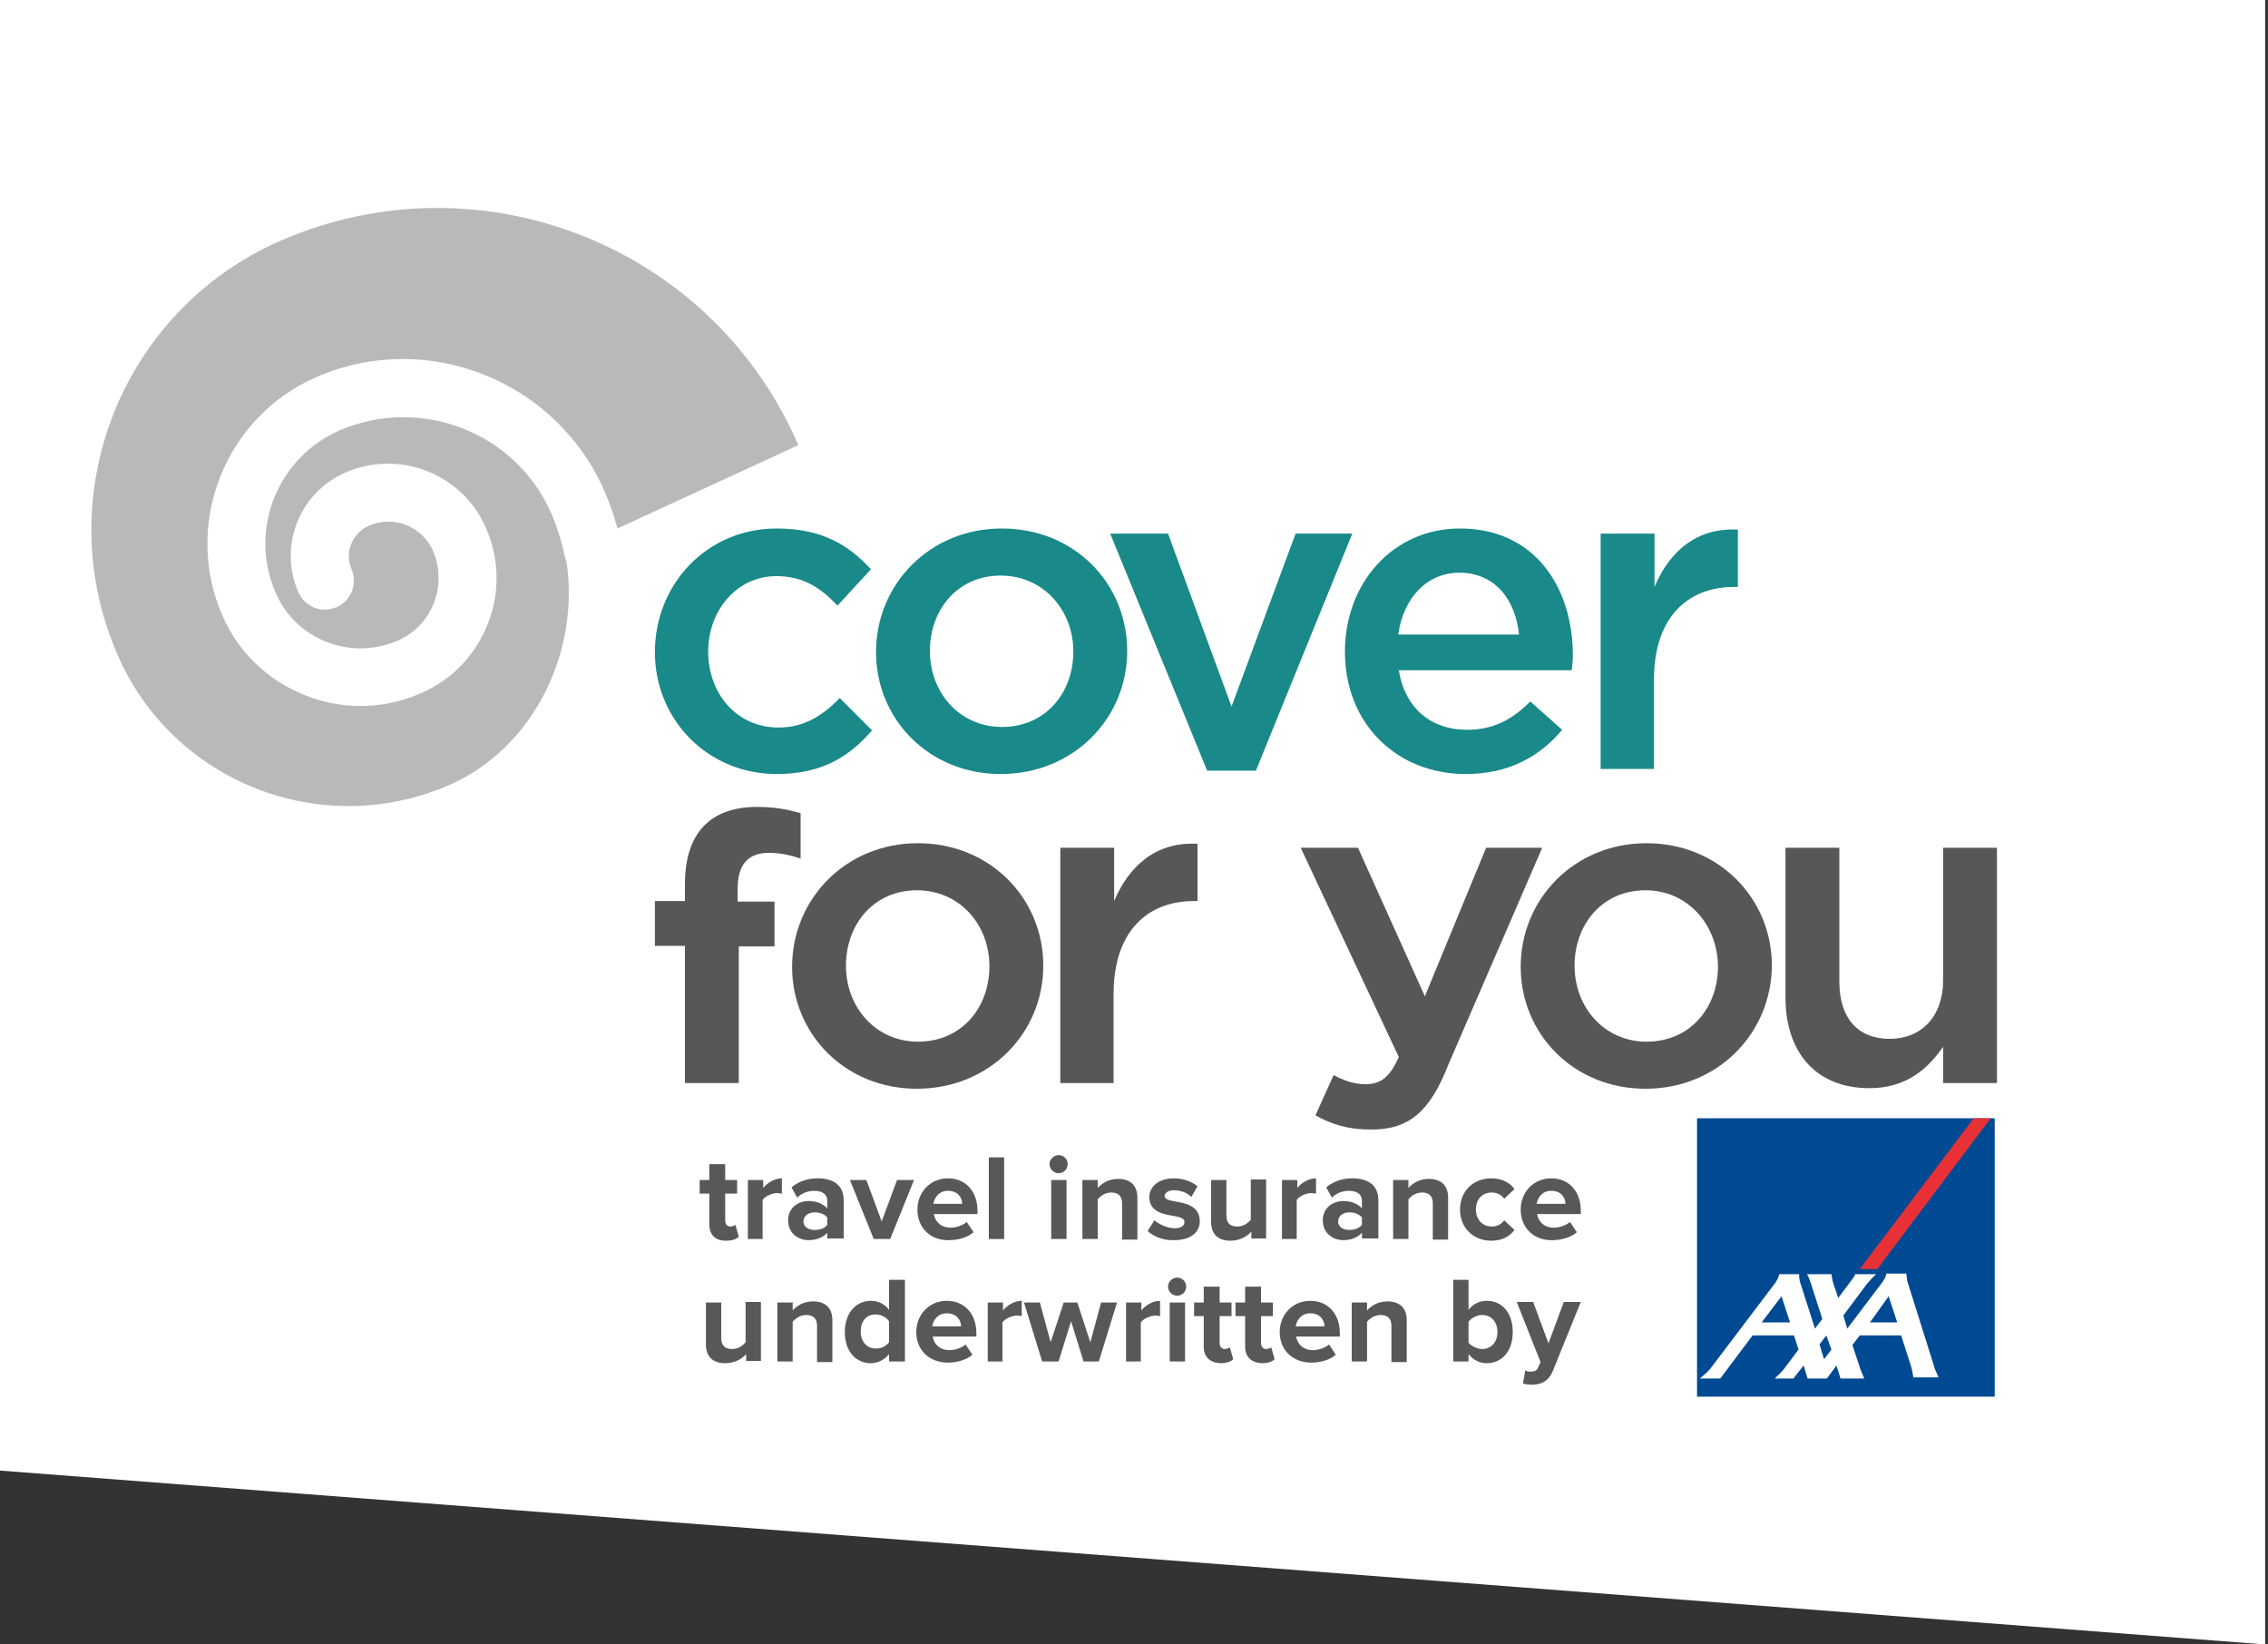 <?xml version="1.0" encoding="utf-8"?>
<!-- Generator: Adobe Illustrator 25.1.0, SVG Export Plug-In . SVG Version: 6.00 Build 0)  -->
<svg version="1.1" id="Layer_1" xmlns="http://www.w3.org/2000/svg" xmlns:xlink="http://www.w3.org/1999/xlink" x="0px" y="0px"
	 viewBox="0 0 400 290" style="enable-background:new 0 0 400 290;" xml:space="preserve">
<rect x="0" y="0" width="400" height="290" fill="#333333" stroke="none"/>
<style type="text/css">
	.st0{fill:#FFFFFF;}
	.st1{fill:#198989;}
	.st2{fill:#575756;}
	.st3{fill:#B9B9B8;}
	.st4{fill:#004A93;}
	.st5{fill:#E73137;}
	.st6{fill:#58585A;}
</style>
<polygon class="st0" points="399.5,290 -0.5,259.3 -0.5,0 399.5,0 "/>
<g>
	<g>
		<path class="st1" d="M137,136.5c-12.3,0-21.5-9.7-21.5-21.5c0-11.9,9.1-21.8,21.5-21.8c7.9,0,12.7,2.9,16.6,7.2l-5.9,6.4
			c-2.9-3.1-6-5.2-10.8-5.2c-6.9,0-12,6-12,13.3c0,7.5,5.1,13.4,12.4,13.4c4.5,0,7.8-2.1,10.8-5.2l5.7,5.7
			C149.9,133.3,145.1,136.5,137,136.5z"/>
		<path class="st1" d="M176.5,136.5c-12.7,0-22-9.7-22-21.5c0-11.9,9.4-21.8,22.2-21.8s22.1,9.7,22.1,21.6S189.3,136.5,176.5,136.5z
			 M176.5,101.5c-7.6,0-12.5,6-12.5,13.3c0,7.4,5.3,13.4,12.7,13.4c7.7,0,12.6-6,12.6-13.3C189.3,107.6,184,101.5,176.5,101.5z"/>
		<path class="st1" d="M228.5,94.1h10l-17,41.8h-8.6l-17.1-41.8H206l11.2,30.5L228.5,94.1z"/>
		<path class="st1" d="M258.7,128.7c4.6,0,7.9-1.7,11.2-5l5.6,5c-3.9,4.7-9.4,7.8-17,7.8c-12,0-21.3-8.7-21.3-21.6
			c0-12,8.4-21.7,20.3-21.7c13.2,0,19.9,10.4,19.9,22.4c0,0.9-0.1,1.7-0.2,2.6h-30.5C247.8,125,252.5,128.7,258.7,128.7z
			 M267.9,111.9c-0.6-6.1-4.2-10.9-10.5-10.9c-5.8,0-9.9,4.5-10.8,10.9H267.9z"/>
		<path class="st1" d="M291.8,135.6h-9.5V94.1h9.5v9.4c2.6-6.2,7.4-10.5,14.7-10.1v10.1h-0.6c-8.3,0-14.2,5.4-14.2,16.4v15.7H291.8z
			"/>
	</g>
	<g>
		<path class="st2" d="M136.6,159v7.9h-6.3V191h-9.5v-24.2h-5.3v-7.9h5.3v-3c0-9.1,4.6-13.6,12.7-13.6c3.3,0,5.6,0.5,7.7,1.1v8
			c-1.9-0.6-3.5-1-5.6-1c-3.6,0-5.5,2-5.5,6.3v2.3L136.6,159L136.6,159z"/>
		<path class="st2" d="M161.7,192c-12.7,0-22-9.7-22-21.5c0-11.9,9.4-21.8,22.2-21.8c12.7,0,22.1,9.7,22.1,21.6
			C184,182.2,174.5,192,161.7,192z M161.7,157c-7.6,0-12.5,6-12.5,13.3c0,7.4,5.3,13.4,12.7,13.4c7.7,0,12.6-6,12.6-13.3
			C174.5,163,169.2,157,161.7,157z"/>
		<path class="st2" d="M196.5,191H187v-41.5h9.5v9.4c2.6-6.2,7.4-10.5,14.7-10.1v10.1h-0.6c-8.3,0-14.2,5.4-14.2,16.4V191H196.5z"/>
		<path class="st2" d="M255.5,187.6c-3.3,8.5-7,11.6-13.7,11.6c-4,0-6.9-0.9-9.8-2.5l3.2-7.1c1.7,0.9,3.6,1.6,5.6,1.6
			c2.7,0,4.3-1.2,5.9-4.8l-17.3-36.9h10.1l11.8,26.2l10.8-26.2h9.9L255.5,187.6z"/>
		<path class="st2" d="M290.2,192c-12.7,0-22-9.7-22-21.5c0-11.9,9.4-21.8,22.2-21.8c12.7,0,22.1,9.7,22.1,21.6
			C312.4,182.2,303,192,290.2,192z M290.2,157c-7.6,0-12.5,6-12.5,13.3c0,7.4,5.3,13.4,12.7,13.4c7.7,0,12.6-6,12.6-13.3
			C302.9,163,297.6,157,290.2,157z"/>
		<path class="st2" d="M342.7,149.5h9.5V191h-9.5v-6.4c-2.7,3.9-6.5,7.3-13,7.3c-9.4,0-14.8-6.3-14.8-16v-26.4h9.5v23.6
			c0,6.4,3.2,10.1,8.9,10.1c5.5,0,9.4-3.9,9.4-10.3V149.5z"/>
	</g>
	<path class="st3" d="M99.6,98.1c-0.5-2.5-1.3-5-2.3-7.4c-6.2-14.4-23-21-37.4-14.8c-11,4.8-16.1,17.6-11.3,28.6
		c1.7,4,4.9,7.1,9,8.7s8.5,1.5,12.5-0.2c3-1.3,5.2-3.6,6.4-6.6c1.2-3,1.1-6.3-0.1-9.2c-1.9-4.4-7-6.4-11.3-4.5
		c-3,1.3-4.4,4.8-3.1,7.7c1.1,2.6-0.1,5.6-2.7,6.7c-2.6,1.1-5.6-0.1-6.7-2.7c-3.5-8.1,0.2-17.6,8.4-21.1c9.5-4.1,20.6,0.3,24.7,9.8
		c2.4,5.5,2.5,11.5,0.3,17s-6.4,9.9-11.9,12.2c-3.4,1.5-7,2.2-10.5,2.2c-3.3,0-6.6-0.6-9.8-1.9C47.2,120,42,115,39.2,108.5
		c-7-16.1,0.5-35,16.6-42c19.5-8.5,42.3,0.6,50.8,20.1c0.9,2.1,1.7,4.3,2.3,6.6l31.9-14.7c-15.2-35.2-56.1-51.3-91.2-36.1
		c-28.1,12.2-41.1,44.9-28.9,73c9.7,22.5,35.9,32.8,58.4,23.1c15.2-6.6,23.2-23.8,20.8-39.5C99.8,98.7,99.7,98.4,99.6,98.1z"/>
</g>
<g>
	<g>
		<path class="st4" d="M299.3,197.2v49.1h52.5v-49.1H299.3z M337.5,243.1c-0.2-1.1-0.3-1.7-0.5-2.3l-1.7-5.3H328l-1.3,1.7l1.2,3.6
			c0.2,0.8,0.5,1.3,0.9,2.3h-4.2l-0.7-2.3l-1.7,2.3h-3.4l-0.7-2.3l-1.8,2.3h-3.1H313c0.1-0.1,0.2-0.1,0.2-0.2
			c0.9-0.8,1.4-1.4,1.9-2.1l2.1-2.8l-0.8-2.5h-7.3l-5.7,7.6h-3.6c1.4-1.2,1.7-1.5,2.2-2.2l10.9-14.4c0.2-0.2,0.3-0.4,0.4-0.6
			c0.2-0.3,0.4-0.7,0.5-1.2h3.5c0,0.8,0.1,1.2,0.3,1.8l2.5,7.8l1.3-1.7l-2-6.2c-0.2-0.5-0.3-1-0.7-1.7h4.3c0.1,0.7,0.2,1.2,0.4,1.8
			l0.8,2.4l1.8-2.4c0.4-0.6,1-1.2,1.2-1.8h3.7c-0.7,0.6-1.2,1.2-1.7,1.8l-4.1,5.5l0.7,2.3l5.9-7.8c0.2-0.2,0.3-0.4,0.5-0.7
			c0.2-0.3,0.4-0.7,0.5-1.2h3.5c0.1,0.6,0.1,1.2,0.3,1.7l4.5,14.3c0.2,0.8,0.4,1.2,0.9,2.3H337.5z"/>
		<polygon class="st4" points="310.7,233.2 315.7,233.2 314.2,228.6 		"/>
		<polygon class="st4" points="320.9,237.1 321.7,239.7 323,238 322.1,235.5 		"/>
		<polygon class="st4" points="329.8,233.2 334.6,233.2 333.1,228.6 		"/>
	</g>
	<polygon class="st5" points="328,223.8 331.1,223.8 351.1,197.2 348.1,197.2 	"/>
</g>
<g>
	<path class="st6" d="M125.1,215.9v-5.4h-1.7v-2.4h1.7v-2.8h2.8v2.8h2.1v2.4h-2.1v4.7c0,0.6,0.3,1.1,0.9,1.1c0.4,0,0.8-0.2,0.9-0.3
		l0.6,2.1c-0.4,0.4-1.1,0.7-2.3,0.7C126.2,218.8,125.1,217.8,125.1,215.9z"/>
	<path class="st6" d="M131.9,218.5v-10.4h2.7v1.4c0.7-0.9,2-1.7,3.3-1.7v2.7c-0.2,0-0.5-0.1-0.8-0.1c-0.9,0-2.1,0.5-2.6,1.2v6.9
		H131.9z"/>
	<path class="st6" d="M145.9,218.5v-1.1c-0.7,0.8-1.9,1.3-3.3,1.3c-1.7,0-3.6-1.1-3.6-3.5c0-2.4,2-3.4,3.6-3.4
		c1.4,0,2.6,0.5,3.3,1.3v-1.4c0-1.1-0.9-1.7-2.3-1.7c-1.1,0-2.2,0.4-3,1.2l-1-1.8c1.3-1.1,2.9-1.6,4.6-1.6c2.4,0,4.6,0.9,4.6,3.9
		v6.7H145.9z M145.9,216v-1.3c-0.5-0.6-1.3-0.9-2.2-0.9c-1.1,0-2,0.6-2,1.6c0,1,0.9,1.5,2,1.5C144.6,216.9,145.5,216.6,145.9,216z"
		/>
	<path class="st6" d="M154.1,218.5l-4.2-10.4h2.9l2.7,7.3l2.7-7.3h3l-4.2,10.4H154.1z"/>
	<path class="st6" d="M161.8,213.3c0-3,2.2-5.5,5.4-5.5c3.1,0,5.2,2.3,5.2,5.7v0.6h-7.7c0.2,1.3,1.2,2.4,3,2.4c0.9,0,2.1-0.4,2.8-1
		l1.2,1.8c-1,0.9-2.7,1.4-4.3,1.4C164.2,218.8,161.8,216.6,161.8,213.3z M167.2,210c-1.7,0-2.4,1.3-2.6,2.3h5.1
		C169.7,211.3,169,210,167.2,210z"/>
	<path class="st6" d="M174.4,218.5v-14.4h2.7v14.4H174.4z"/>
	<path class="st6" d="M185.1,205.3c0-0.9,0.8-1.6,1.6-1.6c0.9,0,1.6,0.7,1.6,1.6c0,0.9-0.7,1.6-1.6,1.6
		C185.9,206.9,185.1,206.2,185.1,205.3z M185.4,218.5v-10.4h2.7v10.4H185.4z"/>
	<path class="st6" d="M197.9,218.5v-6.3c0-1.4-0.8-1.9-1.9-1.9c-1.1,0-1.9,0.6-2.4,1.2v7h-2.7v-10.4h2.7v1.4
		c0.7-0.8,1.9-1.6,3.6-1.6c2.3,0,3.4,1.3,3.4,3.3v7.4H197.9z"/>
	<path class="st6" d="M202.4,217.1l1.2-1.9c0.8,0.7,2.3,1.4,3.6,1.4c1.2,0,1.7-0.5,1.7-1.1c0-0.7-0.9-0.9-2.1-1.1
		c-1.8-0.3-4.1-0.8-4.1-3.3c0-1.7,1.5-3.3,4.3-3.3c1.8,0,3.2,0.6,4.2,1.4l-1.1,1.9c-0.6-0.7-1.8-1.2-3.1-1.2c-1,0-1.6,0.5-1.6,1
		c0,0.6,0.8,0.8,2,1c1.8,0.3,4.2,0.8,4.2,3.5c0,1.9-1.6,3.3-4.5,3.3C205.3,218.8,203.5,218.1,202.4,217.1z"/>
	<path class="st6" d="M220.7,218.5v-1.3c-0.7,0.8-2,1.6-3.7,1.6c-2.3,0-3.4-1.3-3.4-3.3v-7.4h2.7v6.3c0,1.4,0.8,1.9,1.9,1.9
		c1.1,0,1.9-0.6,2.4-1.2v-7.1h2.7v10.4H220.7z"/>
	<path class="st6" d="M226.1,218.5v-10.4h2.7v1.4c0.7-0.9,2-1.7,3.3-1.7v2.7c-0.2,0-0.5-0.1-0.8-0.1c-0.9,0-2.1,0.5-2.6,1.2v6.9
		H226.1z"/>
	<path class="st6" d="M240.2,218.5v-1.1c-0.7,0.8-1.9,1.3-3.3,1.3c-1.7,0-3.6-1.1-3.6-3.5c0-2.4,2-3.4,3.6-3.4
		c1.4,0,2.6,0.5,3.3,1.3v-1.4c0-1.1-0.9-1.7-2.3-1.7c-1.1,0-2.2,0.4-3,1.2l-1-1.8c1.3-1.1,2.9-1.6,4.6-1.6c2.4,0,4.6,0.9,4.6,3.9
		v6.7H240.2z M240.2,216v-1.3c-0.5-0.6-1.3-0.9-2.2-0.9c-1.1,0-2,0.6-2,1.6c0,1,0.9,1.5,2,1.5C238.9,216.9,239.7,216.6,240.2,216z"
		/>
	<path class="st6" d="M252.7,218.5v-6.3c0-1.4-0.8-1.9-1.9-1.9c-1.1,0-1.9,0.6-2.4,1.2v7h-2.7v-10.4h2.7v1.4
		c0.7-0.8,1.9-1.6,3.6-1.6c2.3,0,3.4,1.3,3.4,3.3v7.4H252.7z"/>
	<path class="st6" d="M257.5,213.3c0-3.2,2.3-5.5,5.5-5.5c2.1,0,3.4,0.9,4.1,1.9l-1.8,1.7c-0.5-0.7-1.3-1.1-2.2-1.1
		c-1.7,0-2.8,1.2-2.8,3s1.2,3,2.8,3c0.9,0,1.7-0.4,2.2-1.1l1.8,1.7c-0.7,1-2,1.9-4.1,1.9C259.8,218.8,257.5,216.5,257.5,213.3z"/>
	<path class="st6" d="M268.2,213.3c0-3,2.2-5.5,5.4-5.5c3.1,0,5.2,2.3,5.2,5.7v0.6h-7.7c0.2,1.3,1.2,2.4,3,2.4c0.9,0,2.1-0.4,2.8-1
		l1.2,1.8c-1,0.9-2.7,1.4-4.3,1.4C270.6,218.8,268.2,216.6,268.2,213.3z M273.6,210c-1.7,0-2.4,1.3-2.6,2.3h5.1
		C276.1,211.3,275.4,210,273.6,210z"/>
	<path class="st6" d="M131.6,240.1v-1.3c-0.7,0.8-2,1.6-3.7,1.6c-2.3,0-3.4-1.3-3.4-3.3v-7.4h2.7v6.3c0,1.4,0.8,1.9,1.9,1.9
		c1.1,0,1.9-0.6,2.4-1.2v-7.1h2.7v10.4H131.6z"/>
	<path class="st6" d="M144.1,240.1v-6.3c0-1.4-0.8-1.9-1.9-1.9c-1.1,0-1.9,0.6-2.4,1.2v7h-2.7v-10.4h2.7v1.4
		c0.7-0.8,1.9-1.6,3.6-1.6c2.3,0,3.4,1.3,3.4,3.3v7.4H144.1z"/>
	<path class="st6" d="M156.8,240.1v-1.3c-0.8,1-2,1.6-3.2,1.6c-2.6,0-4.6-2-4.6-5.5c0-3.4,2-5.5,4.6-5.5c1.2,0,2.4,0.5,3.2,1.6v-5.3
		h2.8v14.4H156.8z M156.8,236.7V233c-0.5-0.7-1.4-1.2-2.4-1.2c-1.6,0-2.6,1.2-2.6,3c0,1.8,1.1,3,2.6,3
		C155.3,237.9,156.3,237.4,156.8,236.7z"/>
	<path class="st6" d="M161.6,234.9c0-3,2.2-5.5,5.4-5.5c3.1,0,5.2,2.3,5.2,5.7v0.6h-7.7c0.2,1.3,1.2,2.4,3,2.4c0.9,0,2.1-0.4,2.8-1
		l1.2,1.8c-1,0.9-2.7,1.4-4.3,1.4C164,240.3,161.6,238.2,161.6,234.9z M167,231.6c-1.7,0-2.4,1.3-2.6,2.3h5.1
		C169.5,232.9,168.8,231.6,167,231.6z"/>
	<path class="st6" d="M174.2,240.1v-10.4h2.7v1.4c0.7-0.9,2-1.7,3.3-1.7v2.7c-0.2,0-0.5-0.1-0.8-0.1c-0.9,0-2.1,0.5-2.6,1.2v6.9
		H174.2z"/>
	<path class="st6" d="M191.1,240.1l-2.2-7.1l-2.2,7.1h-2.9l-3.2-10.4h2.8l1.9,7l2.3-7h2.4l2.3,7l1.9-7h2.8l-3.2,10.4H191.1z"/>
	<path class="st6" d="M198.6,240.1v-10.4h2.7v1.4c0.7-0.9,2-1.7,3.3-1.7v2.7c-0.2,0-0.5-0.1-0.8-0.1c-0.9,0-2.1,0.5-2.6,1.2v6.9
		H198.6z"/>
	<path class="st6" d="M206,226.9c0-0.9,0.8-1.6,1.6-1.6c0.9,0,1.6,0.7,1.6,1.6c0,0.9-0.7,1.6-1.6,1.6
		C206.8,228.5,206,227.8,206,226.9z M206.3,240.1v-10.4h2.7v10.4H206.3z"/>
	<path class="st6" d="M212.3,237.5v-5.4h-1.7v-2.4h1.7v-2.8h2.8v2.8h2.1v2.4h-2.1v4.7c0,0.6,0.3,1.1,0.9,1.1c0.4,0,0.8-0.2,0.9-0.3
		l0.6,2.1c-0.4,0.4-1.1,0.7-2.3,0.7C213.4,240.3,212.3,239.3,212.3,237.5z"/>
	<path class="st6" d="M219.6,237.5v-5.4h-1.7v-2.4h1.7v-2.8h2.8v2.8h2.1v2.4h-2.1v4.7c0,0.6,0.3,1.1,0.9,1.1c0.4,0,0.8-0.2,0.9-0.3
		l0.6,2.1c-0.4,0.4-1.1,0.7-2.3,0.7C220.7,240.3,219.6,239.3,219.6,237.5z"/>
	<path class="st6" d="M225.7,234.9c0-3,2.2-5.5,5.4-5.5c3.1,0,5.2,2.3,5.2,5.7v0.6h-7.7c0.2,1.3,1.2,2.4,3,2.4c0.9,0,2.1-0.4,2.8-1
		l1.2,1.8c-1,0.9-2.7,1.4-4.3,1.4C228.1,240.3,225.7,238.2,225.7,234.9z M231.1,231.6c-1.7,0-2.4,1.3-2.6,2.3h5.1
		C233.6,232.9,232.9,231.6,231.1,231.6z"/>
	<path class="st6" d="M245.4,240.1v-6.3c0-1.4-0.8-1.9-1.9-1.9c-1.1,0-1.9,0.6-2.4,1.2v7h-2.7v-10.4h2.7v1.4
		c0.7-0.8,1.9-1.6,3.6-1.6c2.3,0,3.4,1.3,3.4,3.3v7.4H245.4z"/>
	<path class="st6" d="M256.3,240.1v-14.4h2.7v5.3c0.8-1.1,2-1.6,3.2-1.6c2.7,0,4.6,2.1,4.6,5.5c0,3.5-2,5.5-4.6,5.5
		c-1.3,0-2.4-0.6-3.2-1.6v1.3H256.3z M261.4,237.9c1.6,0,2.7-1.2,2.7-3s-1.1-3-2.7-3c-0.9,0-1.9,0.5-2.4,1.2v3.7
		C259.5,237.4,260.6,237.9,261.4,237.9z"/>
	<path class="st6" d="M269,241.7c0.2,0.1,0.6,0.2,0.9,0.2c0.7,0,1.2-0.2,1.4-0.8l0.4-0.9l-4.2-10.6h2.9l2.7,7.3l2.7-7.3h3l-4.9,12.1
		c-0.8,2-2.2,2.5-3.9,2.5c-0.3,0-1-0.1-1.4-0.2L269,241.7z"/>
</g>
</svg>
